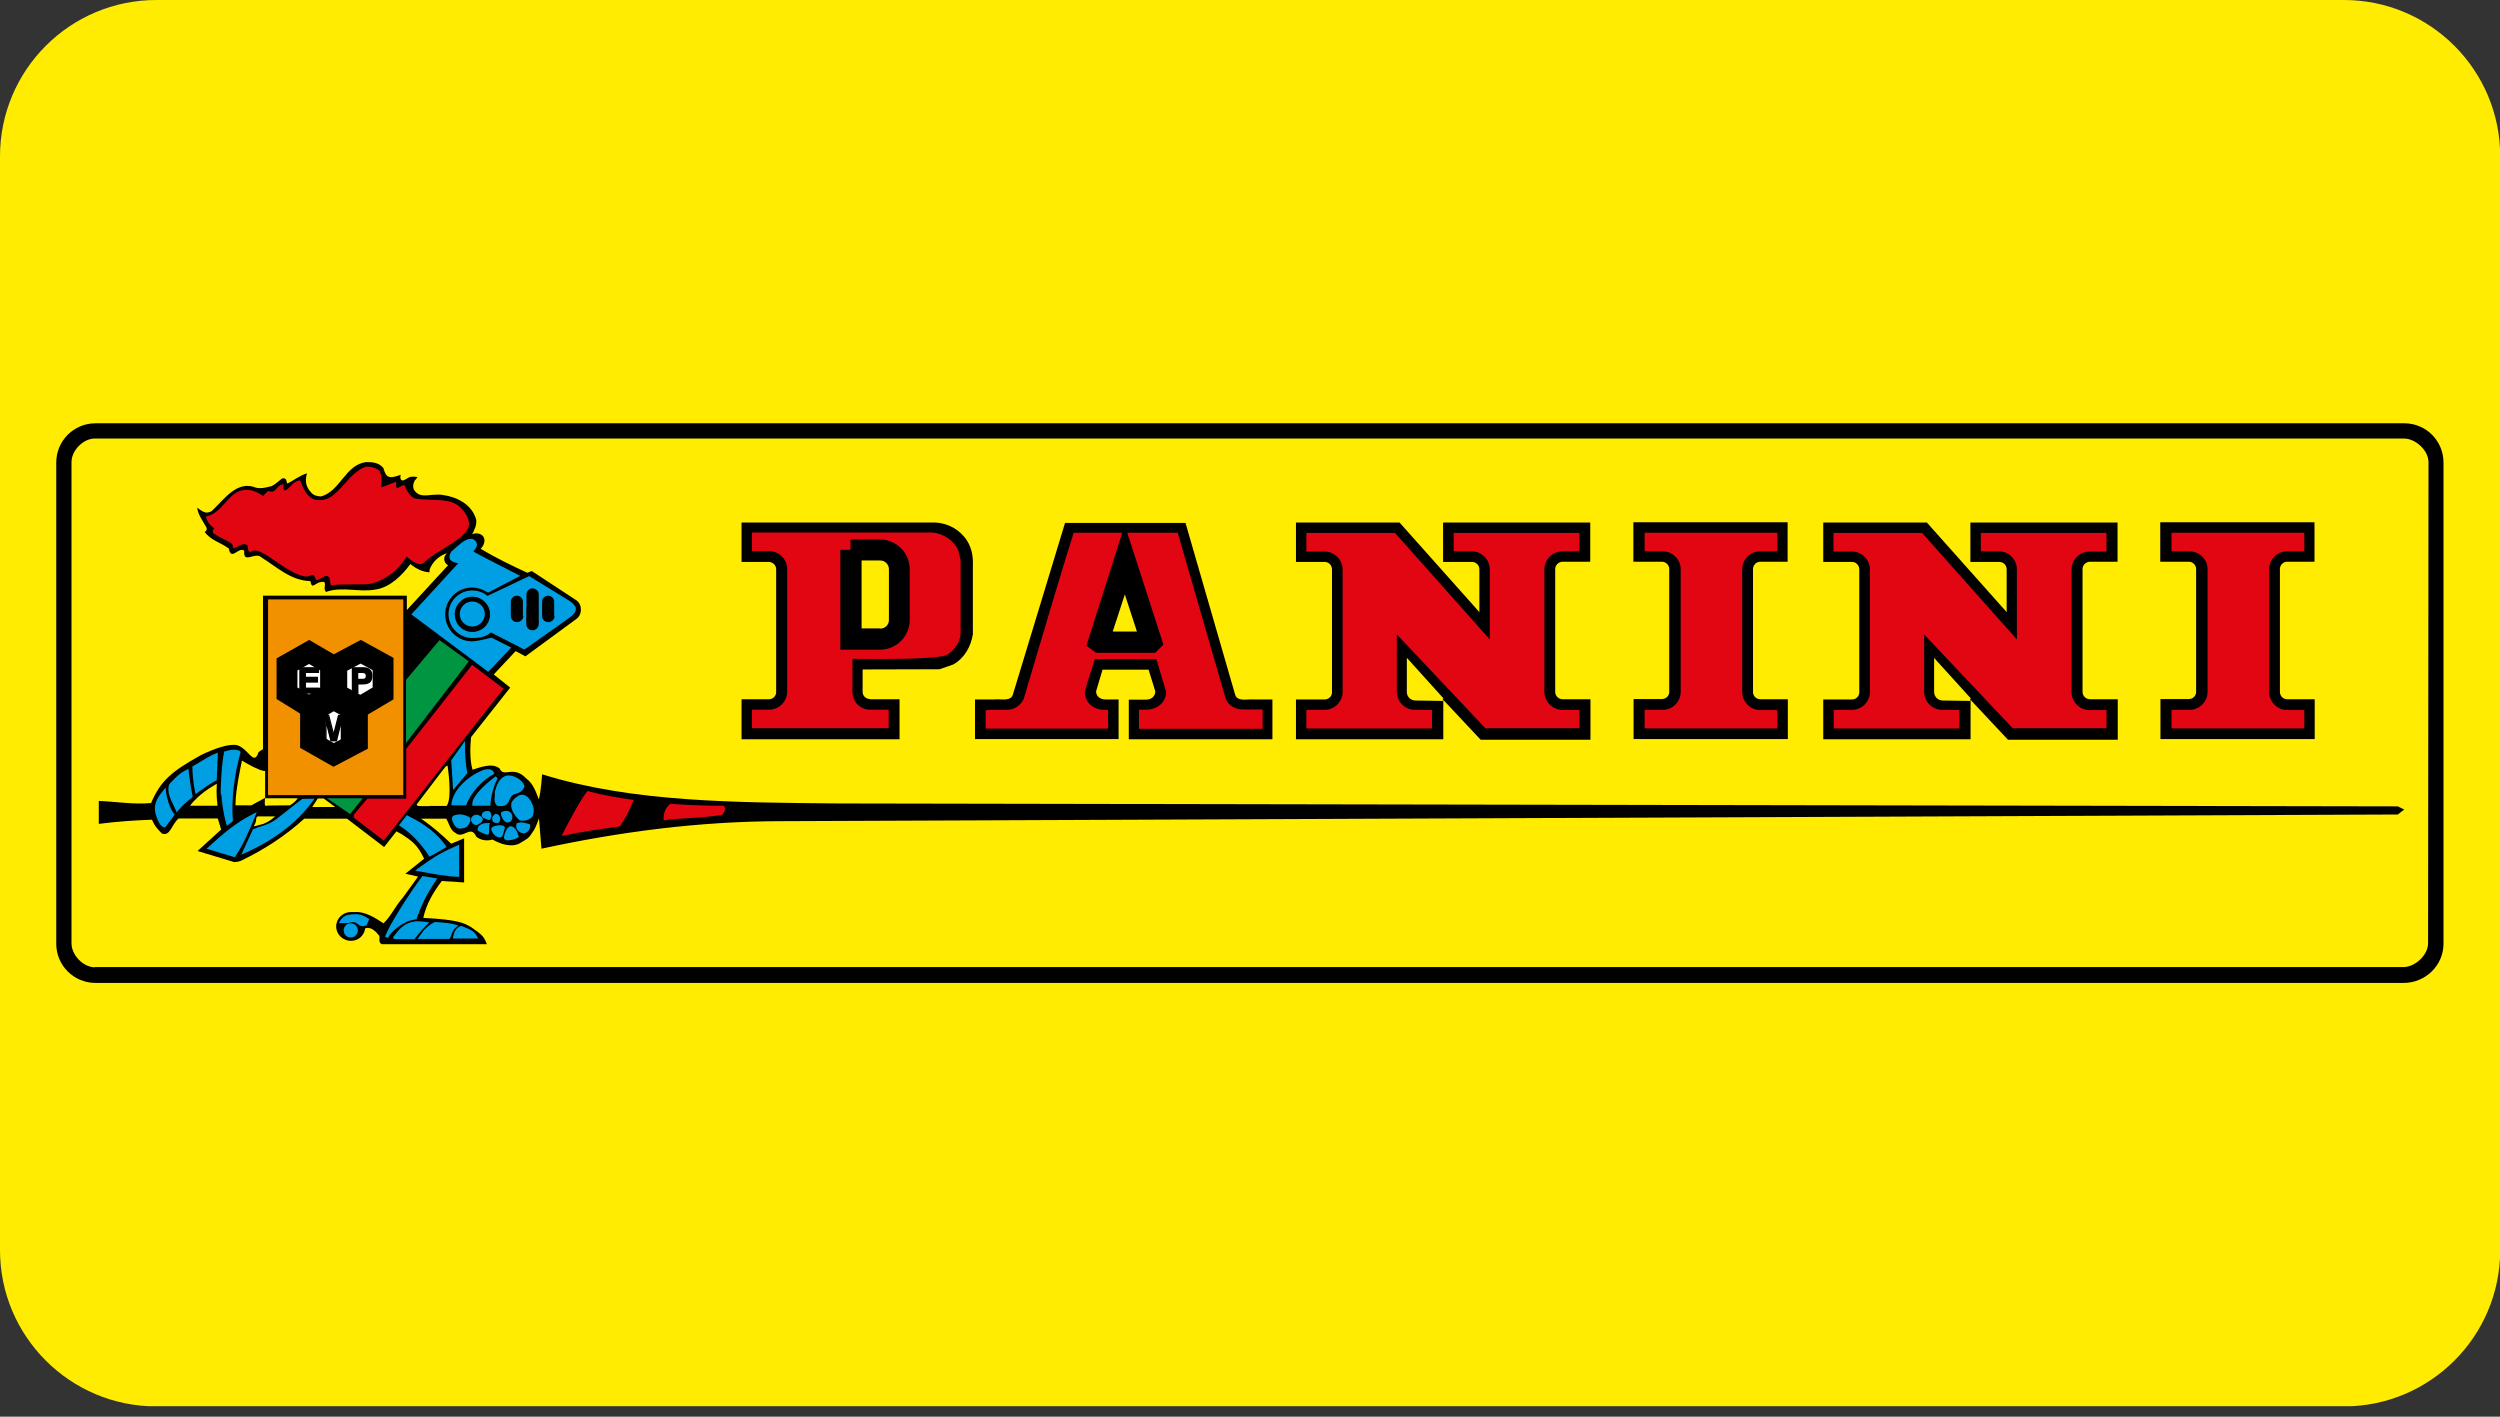 <svg width="60" height="34" viewBox="0 0 60 34" fill="none" xmlns="http://www.w3.org/2000/svg">
<rect x="0" y="0" width="60" height="34" fill="#333333" stroke="none"/>
<g clip-path="url(#clip0_308_13188)">
<path d="M56.248 0H3.752C1.681 0 0 1.681 0 3.752V30.003C0 32.073 1.681 33.754 3.752 33.754H56.253C58.324 33.754 60.005 32.073 60.005 30.003V3.752C60.005 1.681 58.324 0 56.253 0H56.248Z" fill="#FFEC00"/>
<path d="M2.291 23.59C1.771 23.59 1.35 23.17 1.35 22.65V11.1C1.35 10.58 1.771 10.159 2.291 10.159H57.704C58.224 10.159 58.644 10.58 58.644 11.1V22.65C58.644 23.17 58.209 23.59 57.689 23.59H2.291Z" fill="black"/>
<path d="M57.689 10.565C57.949 10.565 58.244 10.835 58.244 11.095L58.234 22.645C58.234 22.905 57.934 23.18 57.674 23.18H2.276C2.016 23.18 1.751 22.905 1.751 22.645V11.095C1.751 10.835 2.016 10.565 2.276 10.565H57.689Z" fill="#FFEC00"/>
<path d="M2.276 23.215C2.001 23.215 1.716 22.925 1.716 22.64V11.09C1.716 10.809 2.001 10.524 2.276 10.524H57.689C57.979 10.524 58.284 10.815 58.284 11.09L58.274 22.64C58.274 22.915 57.969 23.21 57.679 23.21H2.276V23.215ZM2.276 10.599C2.036 10.599 1.786 10.85 1.786 11.095V22.645C1.786 22.89 2.036 23.15 2.276 23.15H57.674C57.919 23.15 58.199 22.88 58.199 22.645L58.209 11.095C58.209 10.86 57.934 10.599 57.689 10.599H2.276Z" fill="#FFEC00"/>
<path d="M27.771 15.782L26.236 15.777" stroke="white" stroke-width="0.5" stroke-miterlimit="3.86"/>
<path d="M20.878 16.777C20.783 16.777 20.703 16.702 20.703 16.607V16.067L22.549 16.062L22.879 15.947C23.154 15.792 23.304 15.507 23.349 15.221V13.576C23.359 13.351 23.319 13.15 23.209 12.976C23.034 12.705 22.754 12.56 22.454 12.54H17.797V13.486H18.127H18.452C18.547 13.486 18.628 13.566 18.628 13.661V16.612C18.628 16.707 18.547 16.782 18.452 16.782H17.797V17.742H21.589V16.782H20.883L20.878 16.777Z" fill="black"/>
<path d="M20.874 17.072C20.613 17.072 20.418 16.862 20.418 16.602V15.782C20.418 15.782 22.489 15.817 22.699 15.692C22.864 15.607 22.994 15.417 23.009 15.232V13.436L22.959 13.216C22.849 12.986 22.614 12.846 22.379 12.821H18.082V13.191H18.453C18.713 13.191 18.923 13.401 18.923 13.661V16.597C18.923 16.857 18.713 17.067 18.453 17.067H18.077V17.442H21.284V17.067H20.869L20.874 17.072Z" fill="#E20613"/>
<path d="M18.047 17.483V17.032H18.457C18.698 17.032 18.893 16.837 18.893 16.597V13.661C18.893 13.421 18.698 13.226 18.457 13.226H18.047V12.78H22.384C22.649 12.81 22.889 12.971 22.994 13.196L23.054 13.431V15.226C23.034 15.427 22.894 15.627 22.719 15.717C22.514 15.837 20.794 15.817 20.458 15.812V16.597C20.458 16.842 20.643 17.032 20.878 17.032H21.329V17.477H21.294H18.052L18.047 17.483ZM18.112 17.107V17.412H21.249V17.112H20.869C20.593 17.112 20.373 16.892 20.373 16.607V15.752H20.413C21.239 15.767 22.524 15.752 22.674 15.667C22.829 15.587 22.949 15.407 22.964 15.236V13.451L22.914 13.236C22.819 13.041 22.604 12.891 22.364 12.866H18.102V13.166H18.438C18.718 13.166 18.943 13.391 18.943 13.671V16.607C18.943 16.887 18.718 17.112 18.438 17.112H18.097L18.112 17.107Z" fill="#E20613"/>
<path d="M20.413 13.196H21.114C21.374 13.196 21.584 13.406 21.584 13.666V14.871C21.584 15.132 21.379 15.342 21.119 15.342H20.418V13.196H20.413Z" fill="black" stroke="black" stroke-width="0.5" stroke-miterlimit="3.86"/>
<path d="M20.703 13.481H21.108C21.204 13.481 21.284 13.561 21.284 13.656V14.876C21.284 14.971 21.209 15.046 21.113 15.046H20.708V13.486L20.703 13.481Z" fill="#FFEC00"/>
<path d="M21.119 15.081H20.678V15.046V13.451H21.124C21.239 13.451 21.334 13.546 21.334 13.661V14.881C21.334 14.996 21.244 15.086 21.129 15.086L21.119 15.081ZM20.744 15.011H21.114C21.194 15.011 21.254 14.951 21.254 14.876V13.656C21.254 13.581 21.189 13.516 21.109 13.516H20.738V15.006L20.744 15.011Z" fill="#FFEC00"/>
<path d="M38.166 16.782H37.505C37.41 16.782 37.325 16.707 37.325 16.607V13.656C37.325 13.561 37.41 13.481 37.505 13.481H37.831H38.166V12.54H34.634V13.486H35.004H35.33C35.425 13.486 35.505 13.566 35.505 13.661V14.691L33.589 12.54H31.103V13.486H31.468H31.793C31.888 13.486 31.968 13.566 31.968 13.666V16.617C31.968 16.712 31.888 16.787 31.793 16.787H31.103V17.742H34.639V16.797L35.535 17.753H38.171V16.787L38.166 16.782Z" fill="black"/>
<path fill-rule="evenodd" clip-rule="evenodd" d="M37.871 17.072H37.501C37.24 17.072 37.03 16.862 37.03 16.602V13.666C37.03 13.406 37.24 13.196 37.501 13.196H37.871V12.826H34.924V13.196H35.32C35.58 13.196 35.79 13.406 35.79 13.661V15.437L33.464 12.821H31.388V13.191H31.788C32.048 13.191 32.258 13.401 32.258 13.661V16.597C32.258 16.857 32.048 17.062 31.788 17.062H31.388V17.438H34.334V17.062H33.959C33.699 17.062 33.489 16.852 33.489 16.592V16.082V15.127L35.655 17.427H37.871V17.057V17.072Z" fill="#E20613"/>
<path d="M37.911 17.477H35.645L35.635 17.462L33.524 15.226V16.127V16.602C33.524 16.842 33.719 17.037 33.959 17.037H34.369V17.483H31.353V17.037H31.788C32.028 17.037 32.223 16.842 32.223 16.607V13.671C32.223 13.431 32.028 13.236 31.788 13.236H31.353V12.79H33.479L33.489 12.8L35.755 15.347V13.666C35.755 13.426 35.56 13.231 35.32 13.231H34.889V12.79H37.906V12.825V13.231H37.871H37.501C37.261 13.231 37.065 13.426 37.065 13.666V16.602C37.065 16.842 37.261 17.037 37.501 17.037H37.906V17.483L37.911 17.477ZM35.675 17.402H37.836V17.102H37.501C37.221 17.102 36.995 16.877 36.995 16.597V13.661C36.995 13.381 37.221 13.156 37.501 13.156H37.836V12.861H34.959V13.156H35.32C35.6 13.156 35.825 13.381 35.825 13.661V15.527L35.765 15.457L33.449 12.856H31.428V13.156H31.793C32.073 13.156 32.298 13.381 32.298 13.661V16.597C32.298 16.872 32.073 17.097 31.793 17.097H31.428V17.402H34.304V17.102H33.964C33.684 17.102 33.459 16.877 33.459 16.597V15.041L35.675 17.397V17.402Z" fill="#E20613"/>
<path fill-rule="evenodd" clip-rule="evenodd" d="M34.614 16.782L33.794 15.877V16.607C33.794 16.702 33.874 16.777 33.969 16.777H34.624H34.614V16.782Z" fill="#FFEC00"/>
<path d="M34.599 16.822L33.974 16.812C33.854 16.812 33.764 16.722 33.764 16.607V15.787L34.644 16.762L34.629 16.777V16.822L34.604 16.827L34.599 16.822ZM33.829 15.967V16.607C33.829 16.682 33.889 16.742 33.969 16.742H34.529L33.829 15.972V15.967Z" fill="#FFEC00"/>
<path d="M50.821 16.782H50.161C50.066 16.782 49.981 16.707 49.981 16.607V13.656C49.981 13.561 50.066 13.481 50.161 13.481H50.486H50.821V12.54H47.289V13.486H47.66H47.985C48.08 13.486 48.16 13.566 48.16 13.661V14.691L46.244 12.54H43.758V13.486H44.123H44.448C44.543 13.486 44.623 13.566 44.623 13.666V16.617C44.623 16.712 44.543 16.787 44.448 16.787H43.758V17.742H47.294V16.797L48.19 17.753H50.826V16.787L50.821 16.782Z" fill="black"/>
<path fill-rule="evenodd" clip-rule="evenodd" d="M50.531 17.072H50.161C49.901 17.072 49.691 16.862 49.691 16.602V13.666C49.691 13.406 49.901 13.196 50.161 13.196H50.531V12.826H47.585V13.196H47.98C48.24 13.196 48.45 13.401 48.45 13.661V15.437L46.124 12.821H44.048V13.191H44.448C44.709 13.191 44.919 13.401 44.919 13.661V16.597C44.919 16.857 44.709 17.062 44.448 17.062H44.043V17.438H46.989V17.062H46.614C46.354 17.062 46.144 16.852 46.144 16.592V16.082V15.127L48.315 17.427H50.526V17.057L50.531 17.072Z" fill="#E20613"/>
<path d="M50.566 17.477H48.3L48.29 17.462L46.179 15.226V16.127V16.602C46.179 16.842 46.374 17.037 46.614 17.037H47.024V17.483H44.008V17.037H44.443C44.684 17.037 44.879 16.842 44.879 16.607V13.671C44.879 13.431 44.684 13.236 44.443 13.236H44.003V12.79H46.129L46.139 12.8L48.405 15.347V13.666C48.405 13.426 48.21 13.231 47.97 13.231H47.54V12.79H50.556V12.831V13.236H50.521H50.151C49.911 13.236 49.716 13.431 49.716 13.671V16.607C49.716 16.847 49.911 17.042 50.151 17.042H50.556V17.488L50.566 17.477ZM48.335 17.402H50.496V17.102H50.161C49.881 17.102 49.656 16.877 49.656 16.597V13.661C49.656 13.381 49.881 13.156 50.161 13.156H50.496V12.861H47.62V13.156H47.98C48.26 13.156 48.485 13.381 48.485 13.661V15.527L48.425 15.457L46.109 12.856H44.088V13.156H44.453C44.733 13.156 44.959 13.381 44.959 13.661V16.597C44.959 16.872 44.733 17.097 44.453 17.097H44.088V17.402H46.964V17.102H46.624C46.344 17.102 46.119 16.877 46.119 16.597V16.052V15.046L48.34 17.402H48.335Z" fill="#E20613"/>
<path fill-rule="evenodd" clip-rule="evenodd" d="M47.27 16.782L46.449 15.877V16.607C46.449 16.702 46.529 16.777 46.624 16.777H47.28H47.27V16.782Z" fill="#FFEC00"/>
<path d="M47.26 16.822H47.255L46.629 16.812C46.509 16.812 46.419 16.722 46.419 16.607V15.787L46.479 15.857L47.3 16.762L47.285 16.777V16.822L47.26 16.827V16.822ZM46.484 15.967V16.607C46.484 16.682 46.544 16.742 46.624 16.742H47.19L46.484 15.967Z" fill="#FFEC00"/>
<path d="M39.206 16.782V17.738H42.908V16.782H42.247C42.152 16.782 42.072 16.707 42.072 16.607V13.656C42.072 13.561 42.152 13.481 42.247 13.481H42.903V12.535H39.201V13.481H39.886C39.981 13.481 40.062 13.561 40.062 13.656V16.607C40.062 16.702 39.981 16.777 39.886 16.777H39.201L39.206 16.782Z" fill="black"/>
<path d="M39.501 17.072V17.448H42.618V17.072H42.242C41.982 17.072 41.772 16.857 41.772 16.597V13.661C41.772 13.401 41.982 13.191 42.242 13.191H42.613V12.821H39.496V13.191H39.892C40.152 13.191 40.362 13.401 40.362 13.661V16.597C40.362 16.857 40.152 17.067 39.892 17.067H39.496L39.501 17.072Z" fill="#E20613"/>
<path d="M42.657 17.482H39.471V17.037H39.901C40.142 17.037 40.337 16.842 40.337 16.602V13.666C40.337 13.426 40.142 13.231 39.901 13.231H39.471V12.785H42.657V13.231H42.247C42.007 13.231 41.812 13.426 41.812 13.666V16.602C41.812 16.842 42.007 17.042 42.247 17.042H42.657V17.487V17.482ZM39.541 17.407H42.587V17.102H42.247C41.967 17.102 41.742 16.877 41.742 16.592V13.656C41.742 13.376 41.967 13.151 42.247 13.151H42.583V12.855H39.536V13.156H39.896C40.176 13.156 40.402 13.381 40.402 13.661V16.597C40.402 16.877 40.176 17.102 39.896 17.102H39.536V17.402L39.541 17.407Z" fill="#E20613"/>
<path d="M51.851 16.782V17.738H55.553V16.782H54.893C54.798 16.782 54.718 16.707 54.718 16.607V13.656C54.718 13.561 54.798 13.481 54.893 13.481H55.548V12.535H51.846V13.481H52.532C52.627 13.481 52.707 13.561 52.707 13.656V16.607C52.707 16.702 52.627 16.777 52.532 16.777H51.846L51.851 16.782Z" fill="black"/>
<path d="M52.152 17.072V17.448H55.268V17.072H54.893C54.633 17.072 54.423 16.857 54.423 16.597V13.661C54.423 13.401 54.633 13.191 54.893 13.191H55.263V12.821H52.147V13.191H52.542C52.802 13.191 53.012 13.401 53.012 13.661V16.597C53.012 16.857 52.802 17.067 52.542 17.067H52.147L52.152 17.072Z" fill="#E20613"/>
<path d="M55.303 17.482H52.117V17.037H52.547C52.787 17.037 52.982 16.842 52.982 16.602V13.666C52.982 13.426 52.787 13.231 52.547 13.231H52.117V12.785H55.303V13.231H54.893C54.653 13.231 54.458 13.426 54.458 13.666V16.602C54.458 16.842 54.653 17.042 54.893 17.042H55.303V17.487V17.482ZM52.187 17.407H55.233V17.102H54.893C54.613 17.102 54.388 16.877 54.388 16.592V13.656C54.388 13.376 54.613 13.151 54.893 13.151H55.228V12.855H52.182V13.156H52.542C52.822 13.156 53.047 13.381 53.047 13.661V16.597C53.047 16.877 52.822 17.102 52.542 17.102H52.182V17.402L52.187 17.407Z" fill="#E20613"/>
<path fill-rule="evenodd" clip-rule="evenodd" d="M10.739 13.276C10.549 13.321 10.369 13.491 10.309 13.676V13.736C10.144 13.726 9.984 13.651 9.849 13.536C9.654 13.806 9.359 14.096 9.024 14.146C8.638 14.226 8.203 14.066 7.828 14.206C7.743 14.146 7.838 14.021 7.778 13.966C7.558 13.941 7.498 14.191 7.448 13.946C6.983 13.936 6.648 13.611 6.272 13.376C6.122 13.231 5.832 13.556 5.862 13.216C5.727 13.111 5.547 13.476 5.492 13.166C5.302 13.021 5.057 12.971 4.912 12.765C4.992 12.726 4.962 12.655 4.922 12.605C4.847 12.47 4.752 12.345 4.732 12.185C4.872 12.285 4.942 12.345 5.082 12.265C5.397 11.97 5.687 11.52 6.147 11.705C6.262 11.73 6.353 11.71 6.523 11.665C6.628 11.61 6.643 11.58 6.768 11.485C6.913 11.445 6.858 11.62 6.908 11.6C7.023 11.545 7.203 11.405 7.368 11.36C7.303 11.575 7.368 11.715 7.463 11.815C7.523 11.89 7.608 11.91 7.703 11.915C8.173 11.79 8.288 11.14 8.799 11.09C8.949 11.09 9.094 11.105 9.199 11.23C9.269 11.455 9.314 11.505 9.619 11.395C9.589 11.475 9.624 11.57 9.709 11.515C9.769 11.505 9.804 11.405 10.019 11.45C9.994 11.505 9.949 11.515 9.939 11.57C9.909 11.62 9.909 11.71 9.939 11.76C10.089 11.995 10.354 11.83 10.629 11.88C10.969 11.925 11.335 12.11 11.43 12.48C11.44 12.636 11.375 12.716 11.36 12.771L11.33 12.821C11.44 12.78 11.54 12.806 11.595 12.871C11.695 13.021 11.535 13.171 11.535 13.171C11.885 13.381 12.285 13.576 12.655 13.746L12.765 13.706L13.846 14.416C13.906 14.466 13.941 14.536 13.941 14.621C13.941 14.726 13.906 14.811 13.811 14.871L12.61 15.752L12.375 15.627L11.85 16.187L12.245 16.502L11.305 17.693C11.28 17.943 11.275 18.248 11.34 18.473C11.52 18.418 11.81 18.298 11.99 18.443C12.09 18.678 12.315 18.353 12.63 18.683C12.805 18.818 12.86 19.003 12.93 19.183C12.985 19.008 13.01 18.583 13.01 18.583C15.191 19.263 17.692 19.258 20.108 19.283L57.549 19.353C57.549 19.353 57.699 19.433 57.704 19.428C57.704 19.428 57.549 19.543 57.549 19.548L18.788 19.708C16.767 19.708 14.851 19.968 12.995 20.369C12.995 20.359 12.935 19.638 12.935 19.638C12.935 19.633 12.865 19.869 12.785 19.968C12.685 20.129 12.655 20.129 12.49 20.229C12.49 20.229 12.275 20.404 11.82 20.149C11.69 20.189 11.535 20.169 11.43 20.079C11.3 19.779 11.114 20.154 10.929 19.989C10.799 19.919 10.784 19.764 10.709 19.648H10.104C10.379 19.834 10.609 20.039 10.829 20.249C10.839 20.249 11.139 20.119 11.139 20.119V21.179L10.604 21.144C10.399 21.409 10.229 21.704 10.159 22.029C11.004 22.074 11.134 22.149 11.32 22.259C11.485 22.39 11.605 22.425 11.685 22.66H9.164C9.074 22.62 9.119 22.53 9.104 22.46C9.019 22.355 8.909 22.235 8.764 22.279C8.744 22.45 8.603 22.58 8.423 22.58C8.228 22.58 8.068 22.425 8.068 22.235C8.068 22.044 8.228 21.889 8.423 21.889H8.598C8.819 21.909 9.029 22.044 9.204 22.16C9.384 21.989 9.489 21.744 9.664 21.549L10.034 21.039L9.729 20.969L10.179 20.609C10.019 20.269 9.879 20.179 9.639 20.019L9.514 19.953L9.219 20.329L8.328 19.648H7.303C6.838 20.069 6.338 20.389 5.812 20.644C5.782 20.664 5.707 20.689 5.617 20.689L4.742 20.424L5.307 19.909L5.227 19.643H4.287C4.107 19.799 4.087 20.079 3.886 20.004C3.776 19.893 3.721 19.838 3.646 19.673C3.216 19.688 2.796 19.718 2.371 19.773V19.223C2.791 19.238 3.206 19.313 3.626 19.273C3.851 18.748 4.107 18.518 4.822 18.123C5.137 17.968 5.517 17.833 5.702 17.888C5.977 17.983 6.092 18.398 6.207 18.048L6.312 17.978V14.296H9.764V14.641L10.754 13.566C10.734 13.556 10.709 13.536 10.699 13.521C10.644 13.451 10.649 13.346 10.719 13.291V13.276H10.739Z" fill="black"/>
<path d="M17.357 19.378C17.382 19.433 17.342 19.483 17.317 19.528C16.877 19.598 16.397 19.593 15.961 19.648C15.961 19.543 15.991 19.418 16.102 19.328C16.562 19.363 16.937 19.368 17.357 19.378Z" fill="#E20613"/>
<path d="M15.926 19.688V19.648C15.926 19.568 15.941 19.413 16.076 19.303L16.087 19.293H16.102C16.512 19.323 16.852 19.333 17.217 19.338H17.377L17.387 19.363C17.417 19.428 17.387 19.483 17.357 19.523C17.357 19.528 17.347 19.538 17.342 19.543L17.332 19.558H17.317C17.072 19.598 16.812 19.618 16.562 19.633C16.362 19.643 16.151 19.658 15.961 19.683H15.921L15.926 19.688ZM16.111 19.363C16.026 19.438 16.001 19.538 15.996 19.603C16.181 19.583 16.372 19.568 16.562 19.558C16.807 19.543 17.057 19.528 17.297 19.493C17.297 19.493 17.297 19.488 17.302 19.483C17.322 19.453 17.332 19.428 17.332 19.408H17.217C16.857 19.398 16.517 19.388 16.111 19.358V19.363Z" fill="#E20613"/>
<path d="M8.283 22.329C8.283 22.254 8.343 22.194 8.418 22.194C8.494 22.194 8.554 22.254 8.554 22.329C8.554 22.404 8.494 22.464 8.418 22.464C8.343 22.464 8.283 22.404 8.283 22.329Z" fill="#009EE2"/>
<path d="M8.418 22.5C8.323 22.5 8.248 22.424 8.248 22.329C8.248 22.235 8.323 22.159 8.418 22.159C8.513 22.159 8.588 22.235 8.588 22.329C8.588 22.424 8.513 22.5 8.418 22.5ZM8.418 22.23C8.363 22.23 8.318 22.274 8.318 22.329C8.318 22.384 8.363 22.43 8.418 22.43C8.473 22.43 8.518 22.384 8.518 22.329C8.518 22.274 8.473 22.23 8.418 22.23Z" fill="#009EE2"/>
<path d="M8.814 22.074L8.764 22.184C8.579 22.234 8.639 22.029 8.348 22.119H8.193C8.233 22.044 8.308 21.999 8.378 21.989C8.604 21.954 8.684 21.989 8.819 22.074H8.814Z" fill="#009EE2"/>
<path d="M8.709 22.229C8.654 22.229 8.618 22.204 8.588 22.179C8.543 22.144 8.503 22.109 8.358 22.154H8.348H8.133L8.163 22.099C8.208 22.019 8.288 21.964 8.373 21.954C8.598 21.919 8.694 21.949 8.839 22.044L8.864 22.059L8.794 22.214H8.779C8.779 22.214 8.734 22.229 8.714 22.229H8.709ZM8.473 22.064C8.553 22.064 8.598 22.099 8.634 22.124C8.669 22.149 8.689 22.164 8.739 22.159L8.769 22.089C8.659 22.019 8.583 21.994 8.378 22.024C8.338 22.029 8.293 22.054 8.263 22.084H8.338C8.393 22.069 8.438 22.064 8.473 22.064Z" fill="#009EE2"/>
<path d="M10.429 21.119C10.184 21.479 10.079 21.714 9.959 22.039C9.959 22.039 9.794 22.069 9.744 22.094C9.374 22.274 9.274 22.494 9.274 22.494C9.384 22.209 9.849 21.479 10.154 21.069L10.429 21.119Z" fill="#009EE2"/>
<path d="M9.304 22.509L9.239 22.48C9.344 22.199 9.809 21.464 10.124 21.044L10.139 21.024L10.494 21.084L10.464 21.129C10.229 21.479 10.124 21.704 9.999 22.044V22.064H9.974C9.929 22.074 9.804 22.099 9.769 22.119C9.419 22.29 9.314 22.5 9.314 22.505L9.304 22.509ZM10.169 21.109C9.929 21.429 9.609 21.924 9.429 22.259C9.504 22.199 9.599 22.129 9.729 22.064C9.774 22.044 9.889 22.019 9.934 22.009C10.054 21.689 10.154 21.469 10.369 21.144L10.169 21.109Z" fill="#009EE2"/>
<path d="M9.929 22.5C9.929 22.5 9.469 22.51 9.469 22.5C9.634 22.285 9.729 22.184 9.959 22.149C10.059 22.134 10.224 22.165 10.224 22.165C10.054 22.329 9.924 22.505 9.924 22.505L9.929 22.5Z" fill="#009EE2"/>
<path d="M9.944 22.54H9.924C9.924 22.54 9.879 22.54 9.834 22.54C9.459 22.54 9.459 22.54 9.444 22.524L9.434 22.515V22.489L9.444 22.48C9.604 22.269 9.704 22.154 9.959 22.114C10.064 22.099 10.229 22.129 10.234 22.129L10.304 22.139L10.254 22.189C10.089 22.349 9.959 22.524 9.959 22.524L9.944 22.544V22.54ZM9.539 22.465C9.624 22.465 9.764 22.465 9.834 22.465C9.874 22.465 9.894 22.465 9.909 22.465C9.939 22.424 10.034 22.304 10.149 22.184C10.094 22.179 10.019 22.169 9.964 22.184C9.764 22.214 9.679 22.289 9.534 22.47L9.539 22.465Z" fill="#009EE2"/>
<path d="M10.925 22.219C10.809 22.304 10.819 22.394 10.764 22.489H10.089C10.209 22.324 10.249 22.264 10.444 22.154C10.604 22.164 10.809 22.179 10.925 22.219Z" fill="#009EE2"/>
<path d="M10.024 22.53L10.064 22.474C10.184 22.305 10.229 22.244 10.429 22.129H10.439H10.449C10.614 22.139 10.819 22.154 10.94 22.194L11.005 22.214L10.95 22.254C10.88 22.309 10.86 22.36 10.839 22.419C10.829 22.45 10.819 22.48 10.8 22.515L10.79 22.535H10.024V22.53ZM10.454 22.189C10.299 22.279 10.249 22.334 10.159 22.454H10.745C10.745 22.454 10.764 22.41 10.77 22.39C10.79 22.34 10.805 22.29 10.854 22.234C10.745 22.209 10.589 22.199 10.454 22.189Z" fill="#009EE2"/>
<path d="M11.415 22.49H10.909C10.939 22.365 10.969 22.29 11.069 22.259C11.23 22.325 11.355 22.365 11.415 22.49Z" fill="#009EE2"/>
<path d="M10.864 22.529L10.874 22.485C10.905 22.354 10.944 22.264 11.06 22.224H11.075L11.13 22.244C11.275 22.304 11.39 22.349 11.45 22.474L11.475 22.524H10.864V22.529ZM11.07 22.299C11.01 22.324 10.98 22.364 10.954 22.459H11.35C11.295 22.389 11.21 22.354 11.1 22.314L11.07 22.299Z" fill="#009EE2"/>
<path d="M10.985 21.004C10.704 20.999 10.329 20.924 10.049 20.874C10.479 20.564 10.624 20.484 10.985 20.329V21.009V21.004Z" fill="#009EE2"/>
<path d="M11.02 21.044H10.985C10.709 21.034 10.339 20.964 10.069 20.914L9.964 20.894L10.029 20.844C10.469 20.524 10.619 20.449 10.97 20.294L11.02 20.274V21.044ZM10.139 20.854C10.389 20.899 10.704 20.959 10.95 20.969V20.379C10.639 20.519 10.494 20.599 10.139 20.854Z" fill="#009EE2"/>
<path d="M10.674 20.314L10.319 20.514C10.154 20.254 9.899 19.974 9.629 19.799L9.779 19.608C10.184 19.808 10.479 20.029 10.674 20.319V20.314Z" fill="#009EE2"/>
<path d="M10.309 20.564L10.289 20.534C10.114 20.253 9.849 19.983 9.609 19.828L9.574 19.808L9.764 19.563L9.789 19.578C10.219 19.788 10.504 20.018 10.699 20.299L10.719 20.329L10.304 20.564H10.309ZM9.679 19.788C9.914 19.948 10.154 20.198 10.334 20.469L10.624 20.303C10.444 20.053 10.174 19.843 9.789 19.653L9.679 19.793V19.788Z" fill="#009EE2"/>
<path d="M4.592 19.113C4.482 19.193 4.362 19.298 4.252 19.433C4.172 19.248 4.037 19.048 4.092 18.843C4.212 18.718 4.312 18.593 4.502 18.503C4.502 18.503 4.532 18.813 4.592 19.113Z" fill="#009EE2"/>
<path d="M4.242 19.498L4.217 19.443C4.202 19.408 4.182 19.368 4.167 19.333C4.092 19.183 4.006 19.008 4.056 18.833L4.066 18.818L4.112 18.768C4.217 18.658 4.312 18.553 4.482 18.473L4.527 18.453V18.503C4.527 18.503 4.562 18.818 4.622 19.108V19.128L4.607 19.143C4.477 19.243 4.367 19.343 4.272 19.458L4.237 19.503L4.242 19.498ZM4.127 18.863C4.092 19.013 4.162 19.163 4.232 19.308C4.242 19.328 4.252 19.348 4.262 19.373C4.347 19.278 4.442 19.188 4.552 19.103C4.512 18.883 4.482 18.663 4.472 18.563C4.342 18.638 4.257 18.728 4.167 18.823L4.127 18.868V18.863Z" fill="#009EE2"/>
<path d="M3.947 18.993C3.972 19.218 4.072 19.468 4.152 19.558C4.097 19.653 4.032 19.708 3.957 19.823C3.847 19.803 3.802 19.603 3.772 19.513C3.732 19.318 3.797 19.193 3.952 18.998L3.947 18.993Z" fill="#009EE2"/>
<path d="M3.972 19.858H3.947C3.831 19.834 3.781 19.673 3.746 19.568C3.741 19.548 3.736 19.533 3.731 19.523C3.686 19.313 3.751 19.178 3.917 18.973L3.972 18.903L3.982 18.988C4.007 19.203 4.102 19.448 4.177 19.528L4.192 19.548L4.177 19.568C4.147 19.623 4.112 19.663 4.077 19.708C4.047 19.743 4.017 19.783 3.982 19.834L3.967 19.854L3.972 19.858ZM3.922 19.083C3.811 19.238 3.766 19.343 3.801 19.503C3.801 19.513 3.811 19.528 3.816 19.548C3.841 19.628 3.876 19.748 3.942 19.778C3.972 19.738 3.997 19.703 4.027 19.673C4.057 19.638 4.082 19.603 4.107 19.563C4.042 19.473 3.957 19.278 3.922 19.083Z" fill="#009EE2"/>
<path d="M5.727 18.043C5.597 18.538 5.512 19.128 5.552 19.678L5.462 19.748C5.352 19.373 5.347 18.968 5.332 18.983C5.332 18.983 5.342 18.393 5.407 18.058C5.407 18.058 5.622 17.983 5.727 18.043Z" fill="#009EE2"/>
<path d="M5.442 19.808L5.427 19.758C5.352 19.498 5.327 19.228 5.312 19.083C5.312 19.073 5.312 19.063 5.312 19.058L5.297 19.073V18.988C5.297 18.988 5.307 18.388 5.377 18.058V18.038L5.402 18.033C5.427 18.023 5.637 17.953 5.752 18.023L5.772 18.038V18.063C5.617 18.618 5.552 19.198 5.587 19.688V19.708L5.442 19.823V19.808ZM5.367 18.968C5.367 18.968 5.377 19.013 5.382 19.073C5.392 19.208 5.417 19.448 5.482 19.688L5.517 19.663C5.482 19.178 5.547 18.613 5.687 18.063C5.617 18.043 5.502 18.063 5.442 18.083C5.382 18.383 5.372 18.883 5.372 18.968H5.367Z" fill="#009EE2"/>
<path d="M5.167 18.708C5.027 18.773 4.882 18.888 4.717 18.998C4.682 18.853 4.652 18.583 4.657 18.418C4.812 18.328 5.012 18.188 5.192 18.118L5.172 18.708H5.167Z" fill="#009EE2"/>
<path d="M4.692 19.053L4.682 19.003C4.647 18.853 4.617 18.578 4.617 18.413V18.393L4.637 18.383C4.682 18.358 4.732 18.328 4.782 18.298C4.907 18.223 5.047 18.133 5.177 18.083L5.227 18.063V18.118L5.202 18.728L5.182 18.738C5.082 18.783 4.977 18.858 4.862 18.938C4.822 18.968 4.777 18.998 4.737 19.028L4.697 19.058L4.692 19.053ZM4.687 18.438C4.687 18.583 4.707 18.798 4.737 18.938C4.767 18.918 4.792 18.898 4.817 18.878C4.927 18.803 5.027 18.728 5.127 18.683L5.147 18.173C5.037 18.223 4.922 18.293 4.817 18.358C4.772 18.383 4.727 18.413 4.687 18.438Z" fill="#009EE2"/>
<path d="M6.328 18.538V19.128L6.032 19.293H5.687C5.687 18.973 5.832 18.313 5.832 18.313C5.957 18.388 6.182 18.513 6.328 18.543V18.538Z" fill="#FFEC00"/>
<path d="M5.652 19.328V19.293C5.652 18.973 5.792 18.328 5.797 18.303L5.807 18.253L5.847 18.278C5.967 18.348 6.193 18.478 6.333 18.503H6.363V19.148L6.032 19.328H5.652ZM5.857 18.368C5.827 18.518 5.727 18.988 5.722 19.258H6.022L6.293 19.108V18.568C6.163 18.533 5.982 18.438 5.862 18.368H5.857Z" fill="#FFEC00"/>
<path d="M6.092 19.563C5.957 19.898 5.817 20.233 5.612 20.534L5.022 20.354C5.372 20.038 5.647 19.793 6.087 19.563H6.092Z" fill="#009EE2"/>
<path d="M5.632 20.574L4.957 20.369L5.002 20.329C5.352 20.014 5.627 19.763 6.077 19.533L6.163 19.488L6.128 19.578C5.987 19.924 5.847 20.259 5.647 20.554L5.632 20.574ZM5.097 20.339L5.602 20.494C5.772 20.234 5.902 19.944 6.027 19.643C5.657 19.848 5.402 20.069 5.102 20.339H5.097Z" fill="#009EE2"/>
<path d="M7.478 19.198C7.028 19.814 6.413 20.189 5.862 20.439L6.097 19.928C6.327 19.843 6.453 19.828 6.643 19.693C6.868 19.523 7.033 19.383 7.268 19.203H7.473L7.478 19.198Z" fill="#009EE2"/>
<path d="M5.792 20.509L6.072 19.898H6.087C6.147 19.873 6.197 19.854 6.247 19.838C6.387 19.794 6.488 19.759 6.628 19.663C6.738 19.578 6.833 19.503 6.933 19.423C7.033 19.343 7.133 19.263 7.253 19.173H7.263L7.548 19.168L7.508 19.223C7.128 19.744 6.593 20.154 5.877 20.474L5.792 20.514V20.509ZM6.127 19.953L5.937 20.364C6.573 20.064 7.053 19.693 7.408 19.233H7.283C7.168 19.318 7.073 19.398 6.978 19.473C6.878 19.553 6.783 19.633 6.668 19.718C6.518 19.823 6.407 19.858 6.267 19.904C6.222 19.919 6.177 19.933 6.122 19.953H6.127Z" fill="#009EE2"/>
<path d="M7.933 19.333H7.558L7.648 19.198H7.753L7.933 19.333Z" fill="#FFEC00"/>
<path d="M8.038 19.368H7.493L7.628 19.163H7.768L8.043 19.368H8.038ZM7.623 19.298H7.828L7.743 19.233H7.668L7.628 19.298H7.623Z" fill="#FFEC00"/>
<path d="M6.508 19.623C6.433 19.693 6.308 19.733 6.308 19.733L6.157 19.773C6.197 19.693 6.172 19.643 6.207 19.623H6.513H6.508Z" fill="#FFEC00"/>
<path d="M6.092 19.828L6.127 19.758C6.142 19.723 6.147 19.698 6.147 19.673C6.147 19.643 6.152 19.613 6.187 19.593H6.197H6.603L6.532 19.653C6.452 19.723 6.327 19.768 6.322 19.773L6.092 19.833V19.828ZM6.222 19.653C6.222 19.653 6.222 19.663 6.222 19.678C6.222 19.688 6.222 19.703 6.217 19.718L6.307 19.693C6.307 19.693 6.352 19.678 6.402 19.653H6.232H6.222Z" fill="#FFEC00"/>
<path d="M7.073 19.198C7.038 19.243 6.938 19.303 6.938 19.303H6.393V19.198H7.073Z" fill="#FFEC00"/>
<path d="M6.403 19.348L6.378 19.338C6.348 19.328 6.353 19.308 6.358 19.193V19.158H6.393H7.148L7.103 19.213C7.063 19.263 6.968 19.323 6.958 19.328H6.938L6.408 19.333H6.403V19.348ZM6.428 19.233C6.428 19.233 6.428 19.258 6.428 19.268H6.928C6.928 19.268 6.963 19.243 6.983 19.228H6.428V19.233Z" fill="#FFEC00"/>
<path d="M8.633 19.198L8.393 19.493L7.963 19.198H8.633Z" fill="#009540"/>
<path d="M8.403 19.538L7.848 19.158H8.704L8.403 19.538ZM8.078 19.233L8.388 19.443L8.558 19.233H8.078Z" fill="#009540"/>
<path d="M10.699 19.313C10.699 19.313 10.039 19.313 10.044 19.313C10.044 19.313 10.709 18.433 10.714 18.433C10.714 18.433 10.819 19.118 10.699 19.318V19.313Z" fill="#FFEC00"/>
<path d="M10.304 19.348C10.019 19.348 10.019 19.348 10.009 19.323L9.999 19.303L10.014 19.288C10.684 18.403 10.689 18.403 10.694 18.398L10.739 18.373L10.749 18.423C10.749 18.453 10.854 19.123 10.729 19.328L10.719 19.343H10.699C10.529 19.343 10.399 19.343 10.304 19.343V19.348ZM10.114 19.278C10.234 19.278 10.489 19.278 10.679 19.278C10.749 19.128 10.719 18.733 10.689 18.518C10.579 18.663 10.314 19.008 10.109 19.278H10.114Z" fill="#FFEC00"/>
<path d="M11.184 18.553L10.904 18.883L10.869 18.263L11.13 17.898C11.13 18.128 11.149 18.368 11.184 18.553Z" fill="#009EE2"/>
<path d="M10.874 18.968L10.829 18.248L11.159 17.782V17.892C11.159 18.133 11.18 18.368 11.214 18.543V18.558L10.869 18.968H10.874ZM10.904 18.273L10.934 18.793L11.145 18.548C11.114 18.398 11.1 18.208 11.095 18.013L10.904 18.278V18.273Z" fill="#009EE2"/>
<path d="M11.82 18.558C11.545 18.703 11.275 19.003 11.159 19.298H10.869C10.904 18.938 11.31 18.623 11.625 18.513C11.69 18.498 11.785 18.493 11.815 18.563L11.82 18.558Z" fill="#009EE2"/>
<path d="M10.835 19.333V19.293C10.874 18.933 11.27 18.598 11.62 18.473C11.785 18.433 11.835 18.498 11.855 18.543L11.865 18.573L11.835 18.588C11.565 18.733 11.3 19.028 11.195 19.308L11.185 19.328H10.835V19.333ZM11.71 18.533C11.71 18.533 11.66 18.533 11.64 18.543C11.325 18.658 10.975 18.943 10.915 19.263H11.14C11.255 18.983 11.505 18.698 11.77 18.548C11.755 18.538 11.735 18.533 11.71 18.533Z" fill="#009EE2"/>
<path d="M12.26 19.588C12.26 19.628 12.27 19.688 12.195 19.708C12.12 19.723 12.04 19.568 12.06 19.518C12.16 19.478 12.23 19.493 12.26 19.588Z" fill="#009EE2"/>
<path d="M12.185 19.743C12.15 19.743 12.12 19.723 12.09 19.688C12.045 19.633 12.01 19.548 12.03 19.503V19.488L12.05 19.483C12.115 19.458 12.17 19.453 12.215 19.473C12.25 19.493 12.28 19.523 12.295 19.573C12.305 19.663 12.275 19.718 12.2 19.738C12.195 19.738 12.185 19.738 12.18 19.738L12.185 19.743ZM12.095 19.543C12.095 19.543 12.115 19.618 12.145 19.648C12.16 19.663 12.17 19.673 12.185 19.668C12.225 19.658 12.23 19.633 12.225 19.593C12.215 19.563 12.2 19.543 12.18 19.538C12.16 19.528 12.13 19.528 12.09 19.538L12.095 19.543Z" fill="#009EE2"/>
<path d="M11.97 19.638C11.97 19.668 11.97 19.718 11.92 19.718C11.875 19.733 11.84 19.698 11.85 19.648C11.835 19.608 11.88 19.598 11.9 19.568C11.94 19.568 11.96 19.603 11.97 19.638Z" fill="#009EE2"/>
<path d="M11.905 19.753C11.905 19.753 11.86 19.743 11.84 19.728C11.82 19.708 11.81 19.678 11.815 19.648C11.805 19.603 11.835 19.578 11.855 19.563C11.86 19.558 11.87 19.553 11.87 19.548L11.88 19.533H11.9C11.9 19.533 11.9 19.533 11.905 19.533C11.95 19.533 11.985 19.563 12.005 19.628V19.638V19.658C12.005 19.683 11.995 19.753 11.925 19.753C11.925 19.753 11.91 19.753 11.905 19.753ZM11.915 19.603C11.915 19.603 11.905 19.613 11.9 19.618C11.895 19.618 11.885 19.628 11.885 19.633V19.643V19.653C11.885 19.663 11.885 19.673 11.885 19.678C11.885 19.678 11.9 19.683 11.91 19.678H11.915H11.92C11.925 19.678 11.93 19.653 11.93 19.643V19.633C11.93 19.633 11.915 19.603 11.91 19.598L11.915 19.603Z" fill="#009EE2"/>
<path fill-rule="evenodd" clip-rule="evenodd" d="M11.445 19.588C11.535 19.608 11.63 19.683 11.44 19.764C11.325 19.753 11.305 19.588 11.445 19.588Z" fill="#009EE2"/>
<path d="M11.44 19.803H11.43C11.35 19.793 11.3 19.728 11.305 19.668C11.305 19.613 11.35 19.558 11.44 19.553H11.45C11.51 19.568 11.58 19.603 11.585 19.658C11.595 19.733 11.485 19.783 11.45 19.798H11.44V19.803ZM11.44 19.623C11.4 19.623 11.38 19.643 11.38 19.668C11.38 19.693 11.4 19.723 11.435 19.728C11.505 19.698 11.515 19.673 11.515 19.668C11.515 19.658 11.485 19.638 11.44 19.628V19.623Z" fill="#009EE2"/>
<path d="M12.56 18.858C12.54 18.958 12.46 18.998 12.31 19.038C12.15 19.158 12.24 19.348 11.96 19.308C11.865 19.243 11.92 19.103 11.915 19.013C11.955 18.868 12.005 18.698 12.175 18.648C12.32 18.633 12.495 18.733 12.56 18.863V18.858Z" fill="#009EE2"/>
<path d="M12.03 19.348C12.03 19.348 11.985 19.348 11.955 19.343H11.94C11.855 19.278 11.865 19.178 11.875 19.098C11.875 19.068 11.88 19.038 11.875 19.018V19.003C11.92 18.853 11.97 18.668 12.16 18.613C12.32 18.593 12.515 18.698 12.585 18.848V18.858V18.868C12.56 18.993 12.455 19.033 12.315 19.073C12.265 19.113 12.245 19.158 12.225 19.203C12.19 19.273 12.16 19.348 12.02 19.348H12.03ZM11.975 19.273C12.12 19.293 12.135 19.248 12.17 19.173C12.19 19.123 12.22 19.063 12.29 19.008H12.3C12.45 18.958 12.505 18.928 12.52 18.863C12.455 18.748 12.3 18.663 12.175 18.678C12.03 18.723 11.99 18.868 11.945 19.013C11.945 19.038 11.945 19.068 11.945 19.103C11.935 19.183 11.935 19.243 11.975 19.273Z" fill="#009EE2"/>
<path d="M11.735 19.303H11.37C11.36 19.063 11.915 18.663 11.915 18.663C11.755 18.943 11.735 19.303 11.735 19.303Z" fill="#009EE2"/>
<path d="M11.765 19.338H11.335V19.303C11.325 19.053 11.835 18.678 11.895 18.633L11.945 18.678C11.795 18.948 11.77 19.298 11.77 19.303V19.338H11.765ZM11.41 19.263H11.705C11.715 19.183 11.74 18.978 11.82 18.778C11.655 18.908 11.435 19.118 11.41 19.263Z" fill="#009EE2"/>
<path d="M12.745 19.308C12.785 19.388 12.785 19.508 12.745 19.583C12.695 19.639 12.57 19.678 12.495 19.654C12.395 19.563 12.28 19.418 12.31 19.278C12.355 19.203 12.44 19.133 12.515 19.108C12.625 19.083 12.715 19.233 12.745 19.313V19.308Z" fill="#009EE2"/>
<path d="M12.55 19.698C12.55 19.698 12.5 19.698 12.48 19.689H12.47C12.36 19.584 12.24 19.428 12.275 19.268V19.258C12.325 19.173 12.415 19.098 12.5 19.073C12.51 19.073 12.525 19.073 12.535 19.073C12.655 19.073 12.745 19.218 12.775 19.298C12.82 19.383 12.82 19.518 12.775 19.604C12.725 19.663 12.63 19.698 12.55 19.698ZM12.515 19.623C12.575 19.643 12.68 19.608 12.72 19.563C12.75 19.503 12.75 19.393 12.72 19.328C12.69 19.248 12.625 19.143 12.545 19.143C12.54 19.143 12.535 19.143 12.53 19.143C12.465 19.163 12.395 19.223 12.355 19.293C12.335 19.418 12.45 19.553 12.525 19.628L12.515 19.623Z" fill="#009EE2"/>
<path d="M11.249 19.648C11.27 19.713 11.194 19.838 11.109 19.843C11.029 19.858 10.954 19.853 10.904 19.723C10.859 19.638 10.894 19.598 10.894 19.598C10.894 19.598 11.039 19.518 11.249 19.648Z" fill="#009EE2"/>
<path d="M11.055 19.889C10.989 19.889 10.919 19.858 10.874 19.738C10.819 19.638 10.87 19.583 10.874 19.578H10.884C10.884 19.578 11.05 19.483 11.275 19.618H11.285V19.638C11.3 19.678 11.285 19.733 11.25 19.784C11.215 19.838 11.165 19.873 11.115 19.878C11.095 19.878 11.075 19.884 11.055 19.884V19.889ZM10.919 19.628C10.919 19.628 10.909 19.663 10.934 19.708C10.979 19.828 11.04 19.823 11.1 19.814C11.13 19.814 11.165 19.784 11.19 19.748C11.21 19.718 11.22 19.688 11.215 19.673C11.06 19.583 10.944 19.618 10.919 19.633V19.628Z" fill="#009EE2"/>
<path d="M11.71 19.788C11.71 19.788 11.72 19.994 11.705 19.994C11.67 20.009 11.525 19.928 11.5 19.913C11.49 19.843 11.59 19.778 11.71 19.788Z" fill="#009EE2"/>
<path d="M11.695 20.028C11.62 20.028 11.485 19.943 11.48 19.943L11.465 19.933V19.918C11.46 19.883 11.47 19.848 11.495 19.823C11.54 19.773 11.62 19.748 11.705 19.753H11.765L11.74 19.803C11.74 19.818 11.74 19.848 11.74 19.873C11.74 19.978 11.74 20.003 11.725 20.023L11.715 20.033H11.705C11.705 20.033 11.695 20.033 11.69 20.033L11.695 20.028ZM11.54 19.893C11.575 19.913 11.645 19.943 11.68 19.953C11.68 19.928 11.68 19.893 11.68 19.868C11.68 19.848 11.68 19.833 11.68 19.818C11.625 19.818 11.58 19.843 11.56 19.868C11.555 19.873 11.55 19.883 11.545 19.893H11.54Z" fill="#009EE2"/>
<path d="M12.08 19.868L12.03 20.043C12 20.093 11.855 20.023 11.83 19.893C11.845 19.843 12.085 19.813 12.085 19.868H12.08Z" fill="#009EE2"/>
<path d="M11.995 20.098C11.995 20.098 11.98 20.098 11.975 20.098C11.905 20.088 11.815 20.008 11.79 19.908V19.898V19.888C11.81 19.818 11.975 19.798 12.04 19.808C12.105 19.818 12.115 19.848 12.115 19.868V19.878L12.06 20.063C12.045 20.083 12.025 20.098 11.995 20.098ZM11.865 19.903C11.88 19.958 11.925 19.998 11.96 20.013C11.98 20.023 11.985 20.023 11.995 20.023L12.04 19.878C12 19.868 11.895 19.878 11.865 19.903Z" fill="#009EE2"/>
<path d="M12.41 20.074C12.34 20.134 12.165 20.154 12.13 20.109C12.125 20.084 12.185 19.863 12.26 19.863C12.36 19.889 12.39 20.014 12.41 20.074Z" fill="#009EE2"/>
<path d="M12.22 20.169C12.22 20.169 12.205 20.169 12.195 20.169C12.15 20.169 12.12 20.154 12.1 20.128V20.119C12.08 20.078 12.13 19.943 12.175 19.883C12.2 19.848 12.23 19.828 12.26 19.828C12.375 19.853 12.415 19.968 12.435 20.034C12.435 20.044 12.44 20.053 12.445 20.058L12.455 20.078L12.435 20.093C12.385 20.139 12.29 20.163 12.22 20.163V20.169ZM12.165 20.088C12.165 20.088 12.185 20.093 12.2 20.093C12.255 20.093 12.325 20.084 12.37 20.058C12.35 19.998 12.32 19.918 12.255 19.898C12.255 19.898 12.255 19.898 12.245 19.908C12.205 19.948 12.175 20.049 12.165 20.088Z" fill="#009EE2"/>
<path d="M11.73 19.508C11.76 19.538 11.77 19.613 11.735 19.648L11.605 19.598C11.57 19.553 11.625 19.488 11.73 19.508Z" fill="#009EE2"/>
<path d="M11.745 19.688L11.585 19.623V19.613C11.555 19.583 11.555 19.548 11.575 19.518C11.605 19.473 11.67 19.453 11.74 19.468H11.75L11.755 19.478C11.8 19.523 11.81 19.618 11.76 19.668L11.745 19.683V19.688ZM11.63 19.568L11.72 19.603C11.72 19.603 11.72 19.558 11.71 19.538C11.665 19.538 11.64 19.548 11.63 19.558V19.563V19.568Z" fill="#009EE2"/>
<path d="M12.695 19.808C12.7 19.893 12.615 19.968 12.55 19.958C12.51 19.958 12.405 19.888 12.435 19.788C12.495 19.753 12.635 19.788 12.7 19.808H12.695Z" fill="#009EE2"/>
<path d="M12.555 19.994H12.54C12.505 19.994 12.45 19.963 12.42 19.919C12.39 19.873 12.38 19.823 12.395 19.779V19.763L12.41 19.758C12.505 19.703 12.7 19.779 12.705 19.779L12.725 19.788V19.814C12.725 19.863 12.71 19.913 12.67 19.953C12.635 19.983 12.595 20.003 12.555 20.003V19.994ZM12.46 19.814C12.46 19.814 12.46 19.858 12.48 19.878C12.505 19.909 12.54 19.928 12.55 19.928C12.575 19.933 12.605 19.919 12.625 19.898C12.645 19.878 12.655 19.858 12.66 19.838C12.595 19.819 12.51 19.803 12.465 19.819L12.46 19.814Z" fill="#009EE2"/>
<path d="M5.182 19.303H4.632C4.632 19.303 4.812 19.073 5.162 18.873C5.152 19.013 5.167 19.178 5.182 19.303Z" fill="#FFEC00"/>
<path d="M5.222 19.338H4.562L4.607 19.278C4.617 19.268 4.797 19.043 5.147 18.843L5.202 18.808V18.873C5.192 19.008 5.202 19.173 5.217 19.298V19.338H5.222ZM4.712 19.268H5.142C5.132 19.168 5.122 19.048 5.122 18.938C4.917 19.063 4.782 19.193 4.712 19.268Z" fill="#FFEC00"/>
<path d="M15.161 19.228C15.076 19.428 14.986 19.628 14.851 19.808C14.371 19.873 13.986 19.928 13.545 20.018C13.545 20.018 13.891 19.323 14.116 19.033C14.461 19.128 14.806 19.178 15.161 19.233V19.228Z" fill="#E20613"/>
<path d="M13.481 20.064L13.511 19.998C13.526 19.968 13.861 19.298 14.081 19.008L14.096 18.988H14.121C14.461 19.088 14.801 19.138 15.166 19.193H15.211L15.191 19.243C15.096 19.458 15.011 19.648 14.876 19.828L14.866 19.838H14.851C14.331 19.908 13.966 19.963 13.546 20.049L13.476 20.064H13.481ZM14.126 19.068C13.946 19.308 13.696 19.788 13.611 19.963C14.001 19.888 14.346 19.833 14.831 19.768C14.946 19.613 15.026 19.438 15.111 19.253C14.771 19.203 14.451 19.153 14.131 19.068H14.126Z" fill="#E20613"/>
<path d="M9.084 11.33C9.129 11.39 9.149 11.625 9.104 11.75C9.279 11.71 9.324 11.675 9.479 11.62C9.479 11.695 9.479 11.75 9.529 11.77L9.689 11.69C9.734 11.79 9.819 11.945 9.939 12C10.279 12.08 10.774 11.97 11.014 12.19C11.12 12.295 11.265 12.46 11.22 12.645C11.134 12.926 10.499 13.156 10.159 13.481C10.089 13.566 9.869 13.401 9.764 13.311C9.564 13.651 9.264 13.891 8.899 13.981C8.603 14.016 8.253 13.971 7.968 14.011L7.943 13.836C7.793 13.711 7.778 13.831 7.613 13.876C7.548 13.661 7.463 13.811 7.338 13.796C6.828 13.706 6.277 13.011 6.017 13.206C5.962 13.191 6.022 13.051 5.922 13.036C5.832 12.981 5.752 13.086 5.632 13.116C5.642 12.986 5.357 12.936 5.147 12.78C5.122 12.71 5.207 12.751 5.182 12.675C5.087 12.605 5.027 12.55 4.992 12.435C5.457 12.3 5.517 11.71 6.042 11.815C6.152 11.85 6.222 11.89 6.332 11.96C6.332 11.96 6.383 11.9 6.448 11.835C6.628 11.895 6.653 11.725 6.768 11.675C6.758 11.745 6.778 11.79 6.838 11.815C6.983 11.785 7.038 11.6 7.188 11.575C7.243 11.74 7.333 11.92 7.508 12.015C8.103 12.2 8.298 11.43 8.789 11.245C8.889 11.23 9.014 11.27 9.084 11.33Z" fill="#E20613"/>
<path d="M7.938 14.051L7.908 13.856C7.838 13.801 7.813 13.816 7.753 13.851C7.718 13.871 7.678 13.896 7.618 13.916L7.583 13.926L7.573 13.891C7.553 13.831 7.533 13.811 7.523 13.801C7.508 13.791 7.488 13.801 7.453 13.811C7.418 13.826 7.378 13.841 7.328 13.836C7.083 13.796 6.838 13.621 6.618 13.471C6.377 13.306 6.152 13.151 6.032 13.236L6.017 13.246H6.002C5.952 13.231 5.947 13.176 5.947 13.141C5.947 13.086 5.937 13.076 5.912 13.071H5.897C5.857 13.041 5.827 13.061 5.762 13.091C5.722 13.111 5.682 13.136 5.632 13.146L5.587 13.156V13.106C5.597 13.051 5.502 13.006 5.392 12.951C5.307 12.911 5.212 12.861 5.122 12.796H5.112V12.781C5.092 12.716 5.132 12.695 5.147 12.685C5.047 12.611 4.992 12.55 4.952 12.435L4.942 12.4L4.977 12.39C5.167 12.335 5.287 12.2 5.407 12.065C5.562 11.89 5.722 11.705 6.042 11.77C6.157 11.805 6.227 11.845 6.317 11.905C6.337 11.88 6.372 11.84 6.418 11.8L6.433 11.785H6.453C6.548 11.825 6.583 11.785 6.638 11.725C6.668 11.69 6.703 11.655 6.748 11.635L6.808 11.61L6.798 11.675C6.788 11.73 6.808 11.755 6.838 11.77C6.893 11.755 6.933 11.71 6.978 11.665C7.033 11.605 7.088 11.545 7.178 11.535H7.208L7.218 11.56C7.268 11.71 7.348 11.89 7.518 11.98C7.848 12.08 8.053 11.855 8.268 11.615C8.413 11.45 8.568 11.28 8.768 11.205C8.889 11.185 9.029 11.235 9.099 11.295H9.104C9.154 11.365 9.169 11.555 9.144 11.695C9.229 11.675 9.279 11.65 9.344 11.625C9.379 11.61 9.414 11.595 9.459 11.58L9.504 11.565V11.625C9.509 11.675 9.514 11.705 9.524 11.72L9.699 11.635L9.714 11.67C9.739 11.725 9.824 11.905 9.944 11.96C10.059 11.985 10.204 11.99 10.344 11.995C10.599 12 10.864 12.01 11.029 12.16C11.155 12.285 11.294 12.455 11.245 12.65C11.19 12.831 10.944 12.981 10.679 13.146C10.499 13.256 10.309 13.376 10.169 13.506C10.154 13.526 10.129 13.536 10.099 13.536C10.004 13.546 9.869 13.451 9.759 13.361C9.549 13.696 9.244 13.926 8.894 14.011C8.743 14.031 8.588 14.026 8.433 14.026C8.273 14.026 8.103 14.026 7.958 14.046H7.923L7.938 14.051ZM7.828 13.746C7.868 13.746 7.908 13.761 7.963 13.811L7.973 13.821L7.993 13.976C8.138 13.961 8.293 13.961 8.443 13.961C8.593 13.961 8.748 13.961 8.889 13.946C9.229 13.866 9.529 13.631 9.729 13.291L9.749 13.256L9.779 13.281C9.919 13.396 10.034 13.466 10.094 13.466H10.099C10.099 13.466 10.119 13.461 10.119 13.456C10.264 13.316 10.459 13.201 10.644 13.086C10.894 12.931 11.13 12.786 11.175 12.636C11.214 12.476 11.089 12.325 10.979 12.215C10.839 12.085 10.584 12.08 10.344 12.07C10.199 12.07 10.049 12.06 9.919 12.03C9.789 11.97 9.704 11.82 9.659 11.735L9.519 11.805H9.504C9.449 11.775 9.439 11.725 9.434 11.665C9.409 11.675 9.389 11.685 9.364 11.695C9.284 11.725 9.224 11.755 9.099 11.78L9.034 11.795L9.054 11.735C9.094 11.615 9.074 11.4 9.039 11.35C8.979 11.3 8.869 11.26 8.773 11.275C8.593 11.345 8.448 11.505 8.303 11.665C8.083 11.91 7.848 12.165 7.473 12.045C7.288 11.945 7.198 11.77 7.143 11.615C7.093 11.635 7.053 11.675 7.013 11.72C6.963 11.775 6.908 11.83 6.828 11.85H6.818H6.808C6.758 11.83 6.728 11.795 6.718 11.745C6.703 11.755 6.693 11.77 6.683 11.785C6.633 11.84 6.568 11.915 6.443 11.88C6.388 11.935 6.342 11.985 6.342 11.985L6.322 12.01L6.297 11.99C6.197 11.925 6.127 11.885 6.017 11.85C5.742 11.795 5.607 11.945 5.452 12.125C5.337 12.255 5.217 12.39 5.027 12.46C5.062 12.54 5.112 12.585 5.192 12.646H5.202V12.661C5.227 12.726 5.182 12.746 5.167 12.756C5.247 12.816 5.332 12.856 5.412 12.896C5.522 12.951 5.622 12.996 5.647 13.071C5.672 13.061 5.697 13.046 5.722 13.036C5.782 13.001 5.847 12.966 5.922 13.006C5.997 13.021 6.002 13.096 6.007 13.141C6.007 13.151 6.007 13.161 6.007 13.166C6.167 13.086 6.388 13.241 6.643 13.416C6.858 13.566 7.098 13.731 7.323 13.771C7.323 13.771 7.328 13.771 7.333 13.771C7.358 13.771 7.388 13.761 7.413 13.751C7.453 13.736 7.493 13.721 7.538 13.741C7.568 13.756 7.593 13.786 7.613 13.836C7.648 13.821 7.673 13.806 7.698 13.791C7.738 13.766 7.773 13.751 7.808 13.751L7.828 13.746Z" fill="#E20613"/>
<path d="M9.644 14.426V19.048L6.468 19.043V14.421L9.644 14.426Z" fill="#F29100"/>
<path d="M9.679 19.083H6.433V14.386H9.679V19.083ZM6.503 19.008H9.609V14.456H6.503V19.008Z" fill="#F29100"/>
<path d="M11.33 15.422C10.954 15.422 10.649 15.117 10.649 14.742C10.649 14.366 10.954 14.061 11.33 14.061C11.47 14.061 11.6 14.101 11.71 14.176H11.72L12.415 13.816C12.055 13.621 11.69 13.456 11.335 13.251C11.3 13.216 11.485 13.111 11.39 13.001C11.27 12.866 11.024 13.111 10.874 13.251C10.794 13.351 10.784 13.481 11.085 13.481L9.934 14.736L11.725 16.072L12.225 15.547L11.8 15.332C11.8 15.332 11.485 15.417 11.34 15.417L11.33 15.422Z" fill="#009EE2"/>
<path d="M11.72 16.127L11.695 16.107L9.874 14.746L9.899 14.716L10.999 13.516C10.894 13.506 10.824 13.471 10.799 13.416C10.774 13.366 10.789 13.296 10.839 13.231L10.874 13.201C11.005 13.081 11.165 12.931 11.295 12.931H11.305C11.345 12.931 11.38 12.951 11.41 12.981C11.49 13.071 11.42 13.161 11.38 13.211C11.375 13.216 11.365 13.226 11.36 13.236C11.55 13.346 11.75 13.441 11.94 13.541C12.1 13.621 12.265 13.706 12.425 13.791L12.485 13.821L11.72 14.221L11.69 14.211C11.585 14.141 11.46 14.101 11.33 14.101C10.975 14.101 10.684 14.391 10.684 14.746C10.684 15.102 10.975 15.392 11.33 15.392C11.47 15.392 11.78 15.307 11.78 15.307H11.795H11.805L12.27 15.542L11.715 16.127H11.72ZM9.979 14.736L11.71 16.027L12.155 15.557L11.785 15.367C11.725 15.382 11.46 15.452 11.325 15.452C10.93 15.452 10.609 15.132 10.609 14.736C10.609 14.341 10.93 14.021 11.325 14.021C11.465 14.021 11.595 14.061 11.71 14.136L12.33 13.811C12.19 13.736 12.045 13.661 11.905 13.591C11.705 13.491 11.505 13.391 11.305 13.276H11.3C11.265 13.236 11.3 13.191 11.325 13.156C11.375 13.091 11.39 13.056 11.355 13.016C11.34 13.001 11.32 12.991 11.3 12.991C11.195 12.991 11.034 13.141 10.93 13.241L10.899 13.271C10.899 13.271 10.849 13.341 10.869 13.376C10.889 13.416 10.964 13.436 11.085 13.436H11.165L11.11 13.496L9.984 14.726L9.979 14.736Z" fill="#009EE2"/>
<path d="M11.204 15.877L9.779 17.723L9.774 16.337L10.554 15.412L11.204 15.877Z" fill="#009540"/>
<path d="M9.744 17.828V16.322L9.749 16.312L10.549 15.362L10.574 15.382L11.249 15.872L11.229 15.902L9.744 17.833V17.828ZM9.814 16.347V17.617L11.155 15.882L10.564 15.452L9.814 16.342V16.347Z" fill="#009540"/>
<path d="M12.045 16.527L9.204 20.124L8.503 19.588C8.503 19.588 8.824 19.198 8.829 19.193H9.789V17.978L11.345 15.992L12.045 16.522V16.527Z" fill="#E20613"/>
<path d="M9.209 20.174L8.483 19.618L8.503 19.588L8.483 19.563C8.483 19.563 8.613 19.408 8.688 19.318C8.769 19.221 8.812 19.172 8.819 19.168H8.829H9.749V17.978L9.754 17.968L11.33 15.957L12.085 16.527L12.065 16.557L9.204 20.183L9.209 20.174ZM8.553 19.583L9.194 20.073L11.99 16.532L11.345 16.047L9.819 17.993V19.233H8.844C8.824 19.253 8.784 19.308 8.739 19.358C8.643 19.478 8.588 19.548 8.553 19.583Z" fill="#E20613"/>
<path d="M13.681 14.776C13.611 14.836 12.585 15.552 12.585 15.552L11.77 15.132C11.67 15.246 11.5 15.272 11.335 15.272C11.04 15.272 10.8 15.031 10.8 14.736C10.8 14.441 11.04 14.201 11.335 14.201C11.475 14.201 11.6 14.251 11.695 14.341L12.695 13.866L13.641 14.446C13.641 14.446 13.786 14.531 13.786 14.611C13.786 14.676 13.731 14.731 13.681 14.771V14.776Z" fill="#009EE2"/>
<path d="M12.59 15.592L12.57 15.582L11.78 15.177C11.66 15.296 11.475 15.312 11.335 15.312C11.02 15.312 10.764 15.056 10.764 14.741C10.764 14.426 11.02 14.171 11.335 14.171C11.47 14.171 11.595 14.216 11.7 14.301L12.7 13.826L12.715 13.836L13.661 14.416C13.661 14.416 13.821 14.516 13.821 14.611C13.821 14.691 13.756 14.756 13.706 14.796C13.631 14.856 12.65 15.542 12.61 15.572L12.59 15.582V15.592ZM11.765 15.086L12.585 15.507C12.945 15.257 13.606 14.791 13.661 14.746C13.721 14.696 13.751 14.651 13.751 14.611C13.751 14.571 13.676 14.506 13.626 14.476L12.695 13.906L11.69 14.381L11.67 14.366C11.58 14.281 11.46 14.236 11.335 14.236C11.059 14.236 10.834 14.461 10.834 14.736C10.834 15.011 11.059 15.236 11.335 15.236C11.54 15.236 11.67 15.197 11.745 15.107L11.765 15.086Z" fill="#009EE2"/>
<path d="M12.56 14.781C12.56 14.861 12.495 14.931 12.41 14.931C12.325 14.931 12.26 14.866 12.26 14.781V14.431C12.265 14.356 12.33 14.296 12.405 14.296C12.48 14.296 12.545 14.356 12.55 14.431V14.781H12.56Z" fill="black"/>
<path fill-rule="evenodd" clip-rule="evenodd" d="M12.635 14.606V14.256C12.64 14.181 12.705 14.121 12.78 14.121C12.855 14.121 12.925 14.181 12.93 14.256V14.966V14.976C12.93 15.056 12.865 15.127 12.78 15.127C12.695 15.127 12.63 15.062 12.63 14.976V14.606H12.635Z" fill="black"/>
<path d="M13.31 14.781C13.31 14.861 13.245 14.931 13.16 14.931C13.075 14.931 13.01 14.866 13.01 14.781V14.431C13.015 14.356 13.08 14.296 13.155 14.296C13.23 14.296 13.295 14.356 13.3 14.431V14.781H13.31Z" fill="black"/>
<path d="M10.919 14.741C10.919 14.511 11.104 14.326 11.335 14.326C11.565 14.326 11.75 14.511 11.75 14.741C11.75 14.971 11.565 15.156 11.335 15.156C11.104 15.156 10.919 14.971 10.919 14.741Z" fill="black"/>
<path d="M11.335 15.166C11.1 15.166 10.915 14.976 10.915 14.746C10.915 14.516 11.105 14.321 11.335 14.321C11.565 14.321 11.76 14.511 11.76 14.746C11.76 14.981 11.57 15.166 11.335 15.166ZM11.335 14.336C11.11 14.336 10.93 14.516 10.93 14.741C10.93 14.966 11.11 15.146 11.335 15.146C11.56 15.146 11.74 14.966 11.74 14.741C11.74 14.516 11.56 14.336 11.335 14.336Z" fill="black"/>
<path d="M11.07 14.736C11.07 14.591 11.19 14.471 11.335 14.471C11.48 14.471 11.6 14.591 11.6 14.736C11.6 14.881 11.48 15.001 11.335 15.001C11.19 15.001 11.07 14.881 11.07 14.736Z" fill="#009EE2"/>
<path d="M11.335 15.037C11.169 15.037 11.034 14.902 11.034 14.736C11.034 14.571 11.169 14.436 11.335 14.436C11.5 14.436 11.635 14.571 11.635 14.736C11.635 14.902 11.5 15.037 11.335 15.037ZM11.335 14.506C11.21 14.506 11.104 14.611 11.104 14.736C11.104 14.861 11.21 14.966 11.335 14.966C11.46 14.966 11.565 14.861 11.565 14.736C11.565 14.611 11.46 14.506 11.335 14.506Z" fill="#009EE2"/>
<path d="M8.023 15.837L8.664 15.497L9.329 15.867V16.697L8.704 17.087L8.699 17.908L8.013 18.263L7.313 17.863V17.057L6.753 16.717L6.748 15.877L7.403 15.477L8.023 15.837Z" fill="black"/>
<path d="M9.194 15.937V16.642L8.653 16.962L8.083 16.652V15.947L8.658 15.642L9.194 15.937Z" fill="white" stroke="black" stroke-width="0.5" stroke-miterlimit="3.86"/>
<path fill-rule="evenodd" clip-rule="evenodd" d="M8.769 16.157C8.769 16.157 8.729 16.137 8.699 16.137H8.584V16.312H8.699C8.729 16.312 8.749 16.307 8.769 16.292C8.784 16.277 8.794 16.257 8.794 16.222C8.794 16.192 8.784 16.167 8.769 16.157ZM8.864 16.372C8.829 16.402 8.779 16.417 8.709 16.417H8.584V16.632H8.459V16.032H8.719C8.779 16.032 8.829 16.047 8.864 16.077C8.899 16.107 8.919 16.157 8.919 16.222C8.919 16.292 8.899 16.342 8.864 16.372Z" fill="black"/>
<path d="M8.603 16.647H8.443V16.012H8.723C8.789 16.012 8.839 16.027 8.879 16.062C8.919 16.097 8.939 16.147 8.939 16.217C8.939 16.292 8.919 16.347 8.879 16.382C8.839 16.412 8.784 16.427 8.713 16.427H8.603V16.642V16.647ZM8.478 16.612H8.568V16.397H8.713C8.778 16.397 8.824 16.382 8.854 16.357C8.884 16.332 8.899 16.287 8.899 16.222C8.899 16.162 8.884 16.122 8.854 16.092C8.819 16.062 8.778 16.052 8.723 16.052H8.478V16.617V16.612ZM8.703 16.327H8.568V16.117H8.703C8.738 16.117 8.763 16.127 8.784 16.142C8.784 16.142 8.814 16.187 8.814 16.222C8.814 16.257 8.804 16.287 8.784 16.302C8.763 16.317 8.738 16.327 8.703 16.327ZM8.603 16.292H8.703C8.728 16.292 8.748 16.287 8.758 16.277C8.774 16.267 8.778 16.247 8.778 16.222C8.778 16.197 8.774 16.182 8.758 16.167C8.743 16.157 8.723 16.152 8.698 16.152H8.598V16.292H8.603Z" fill="black"/>
<path d="M7.933 15.947V16.647L7.413 16.962L6.888 16.637V15.947L7.418 15.647L7.933 15.947Z" fill="white" stroke="black" stroke-width="0.5" stroke-miterlimit="3.86"/>
<path d="M8.578 17.102V17.818L8.008 18.118L7.453 17.803V17.107L8.008 16.782L8.578 17.102Z" fill="white" stroke="black" stroke-width="0.5" stroke-miterlimit="3.86"/>
<path fill-rule="evenodd" clip-rule="evenodd" d="M7.643 16.137H7.328V16.267H7.618V16.372H7.328V16.522H7.658V16.632H7.203V16.032H7.643V16.137Z" fill="black"/>
<path d="M7.673 16.647H7.183V16.012H7.658V16.152H7.343V16.242H7.633V16.382H7.343V16.502H7.673V16.647ZM7.223 16.612H7.643V16.542H7.313V16.352H7.603V16.282H7.313V16.122H7.628V16.052H7.223V16.617V16.612Z" fill="black"/>
<path fill-rule="evenodd" clip-rule="evenodd" d="M8.128 17.177H8.328V17.777H8.198V17.372C8.198 17.372 8.198 17.342 8.198 17.322C8.198 17.302 8.198 17.287 8.198 17.272L8.073 17.773H7.938L7.813 17.272C7.813 17.272 7.813 17.302 7.813 17.322C7.813 17.342 7.813 17.357 7.813 17.372V17.777H7.683V17.177H7.883L8.003 17.647L8.123 17.177H8.128Z" fill="black"/>
<path d="M8.343 17.793H8.178V17.422L8.088 17.793H7.928V17.778L7.838 17.418V17.788H7.673V17.152H7.903V17.167L8.008 17.573L8.113 17.157H8.343V17.793ZM8.213 17.758H8.308V17.192H8.143L8.028 17.648H7.993L7.878 17.192H7.708V17.758H7.803V17.372C7.803 17.372 7.803 17.347 7.803 17.322C7.803 17.302 7.803 17.287 7.803 17.272H7.838L7.958 17.758H8.063L8.183 17.267H8.218C8.218 17.267 8.218 17.297 8.218 17.322C8.218 17.342 8.218 17.362 8.218 17.372V17.758H8.213Z" fill="black"/>
<path d="M23.405 17.738H26.846V16.787H26.531C26.406 16.787 26.306 16.712 26.306 16.592L26.461 16.072H27.566L27.727 16.592C27.727 16.717 27.626 16.792 27.501 16.792H27.091V17.742H30.538V16.787H30.087C29.937 16.772 29.697 16.852 29.642 16.667L28.452 12.55H25.561L24.31 16.667C24.255 16.847 24.015 16.767 23.865 16.787H23.4V17.742L23.405 17.738Z" fill="black"/>
<path d="M23.695 17.077V17.448H26.566V17.072H26.521C26.236 17.072 26.006 16.887 26.006 16.597L26.051 16.427L26.251 15.782H27.782L28.027 16.597C28.027 16.882 27.797 17.072 27.506 17.072H27.371V17.457H30.258V17.067H29.817C29.617 17.067 29.447 16.957 29.372 16.782L28.237 12.821H25.791C25.611 13.371 24.96 15.567 24.7 16.437L24.6 16.782C24.525 16.957 24.355 17.062 24.155 17.062H23.715L23.695 17.072V17.077Z" fill="#E20613"/>
<path d="M30.293 17.492H27.336V17.032H27.506C27.782 17.032 27.987 16.852 27.987 16.602L27.752 15.817H26.276L26.081 16.437L26.036 16.602C26.036 16.857 26.236 17.037 26.516 17.037H26.591L26.596 17.487H23.655V17.052L23.715 17.037H24.155C24.34 17.037 24.495 16.937 24.57 16.772L24.67 16.432C24.995 15.332 25.591 13.331 25.761 12.81L25.771 12.785H28.272V12.81L29.417 16.772C29.487 16.932 29.642 17.027 29.827 17.027H30.303V17.487L30.293 17.492ZM27.406 17.422H30.223V17.107H29.817C29.602 17.107 29.422 16.992 29.337 16.802L28.207 12.86H25.811C25.631 13.411 25.05 15.367 24.73 16.452L24.63 16.797C24.545 16.992 24.365 17.107 24.15 17.107H23.725V17.417H26.521V17.112H26.511C26.196 17.112 25.961 16.897 25.961 16.602V16.592L26.006 16.422L26.216 15.752H27.797V15.777L28.052 16.602C28.052 16.897 27.817 17.112 27.496 17.112H27.396V17.427L27.406 17.422Z" fill="#E20613"/>
<path d="M27.637 15.402L27.622 15.417H26.386L26.366 15.402L26.996 13.416L27.637 15.402Z" fill="black" stroke="black" stroke-width="0.5" stroke-miterlimit="3.86"/>
<path d="M27.236 15.121H26.756L26.996 14.381L27.236 15.121Z" fill="#FFEC00"/>
<path d="M27.286 15.156H26.706L26.996 14.266L27.286 15.156ZM26.801 15.086H27.186L26.991 14.496L26.796 15.086H26.801Z" fill="#FFEC00"/>
</g>
<defs>
<clipPath id="clip0_308_13188">
<rect width="60" height="33.749" fill="white"/>
</clipPath>
</defs>
</svg>

